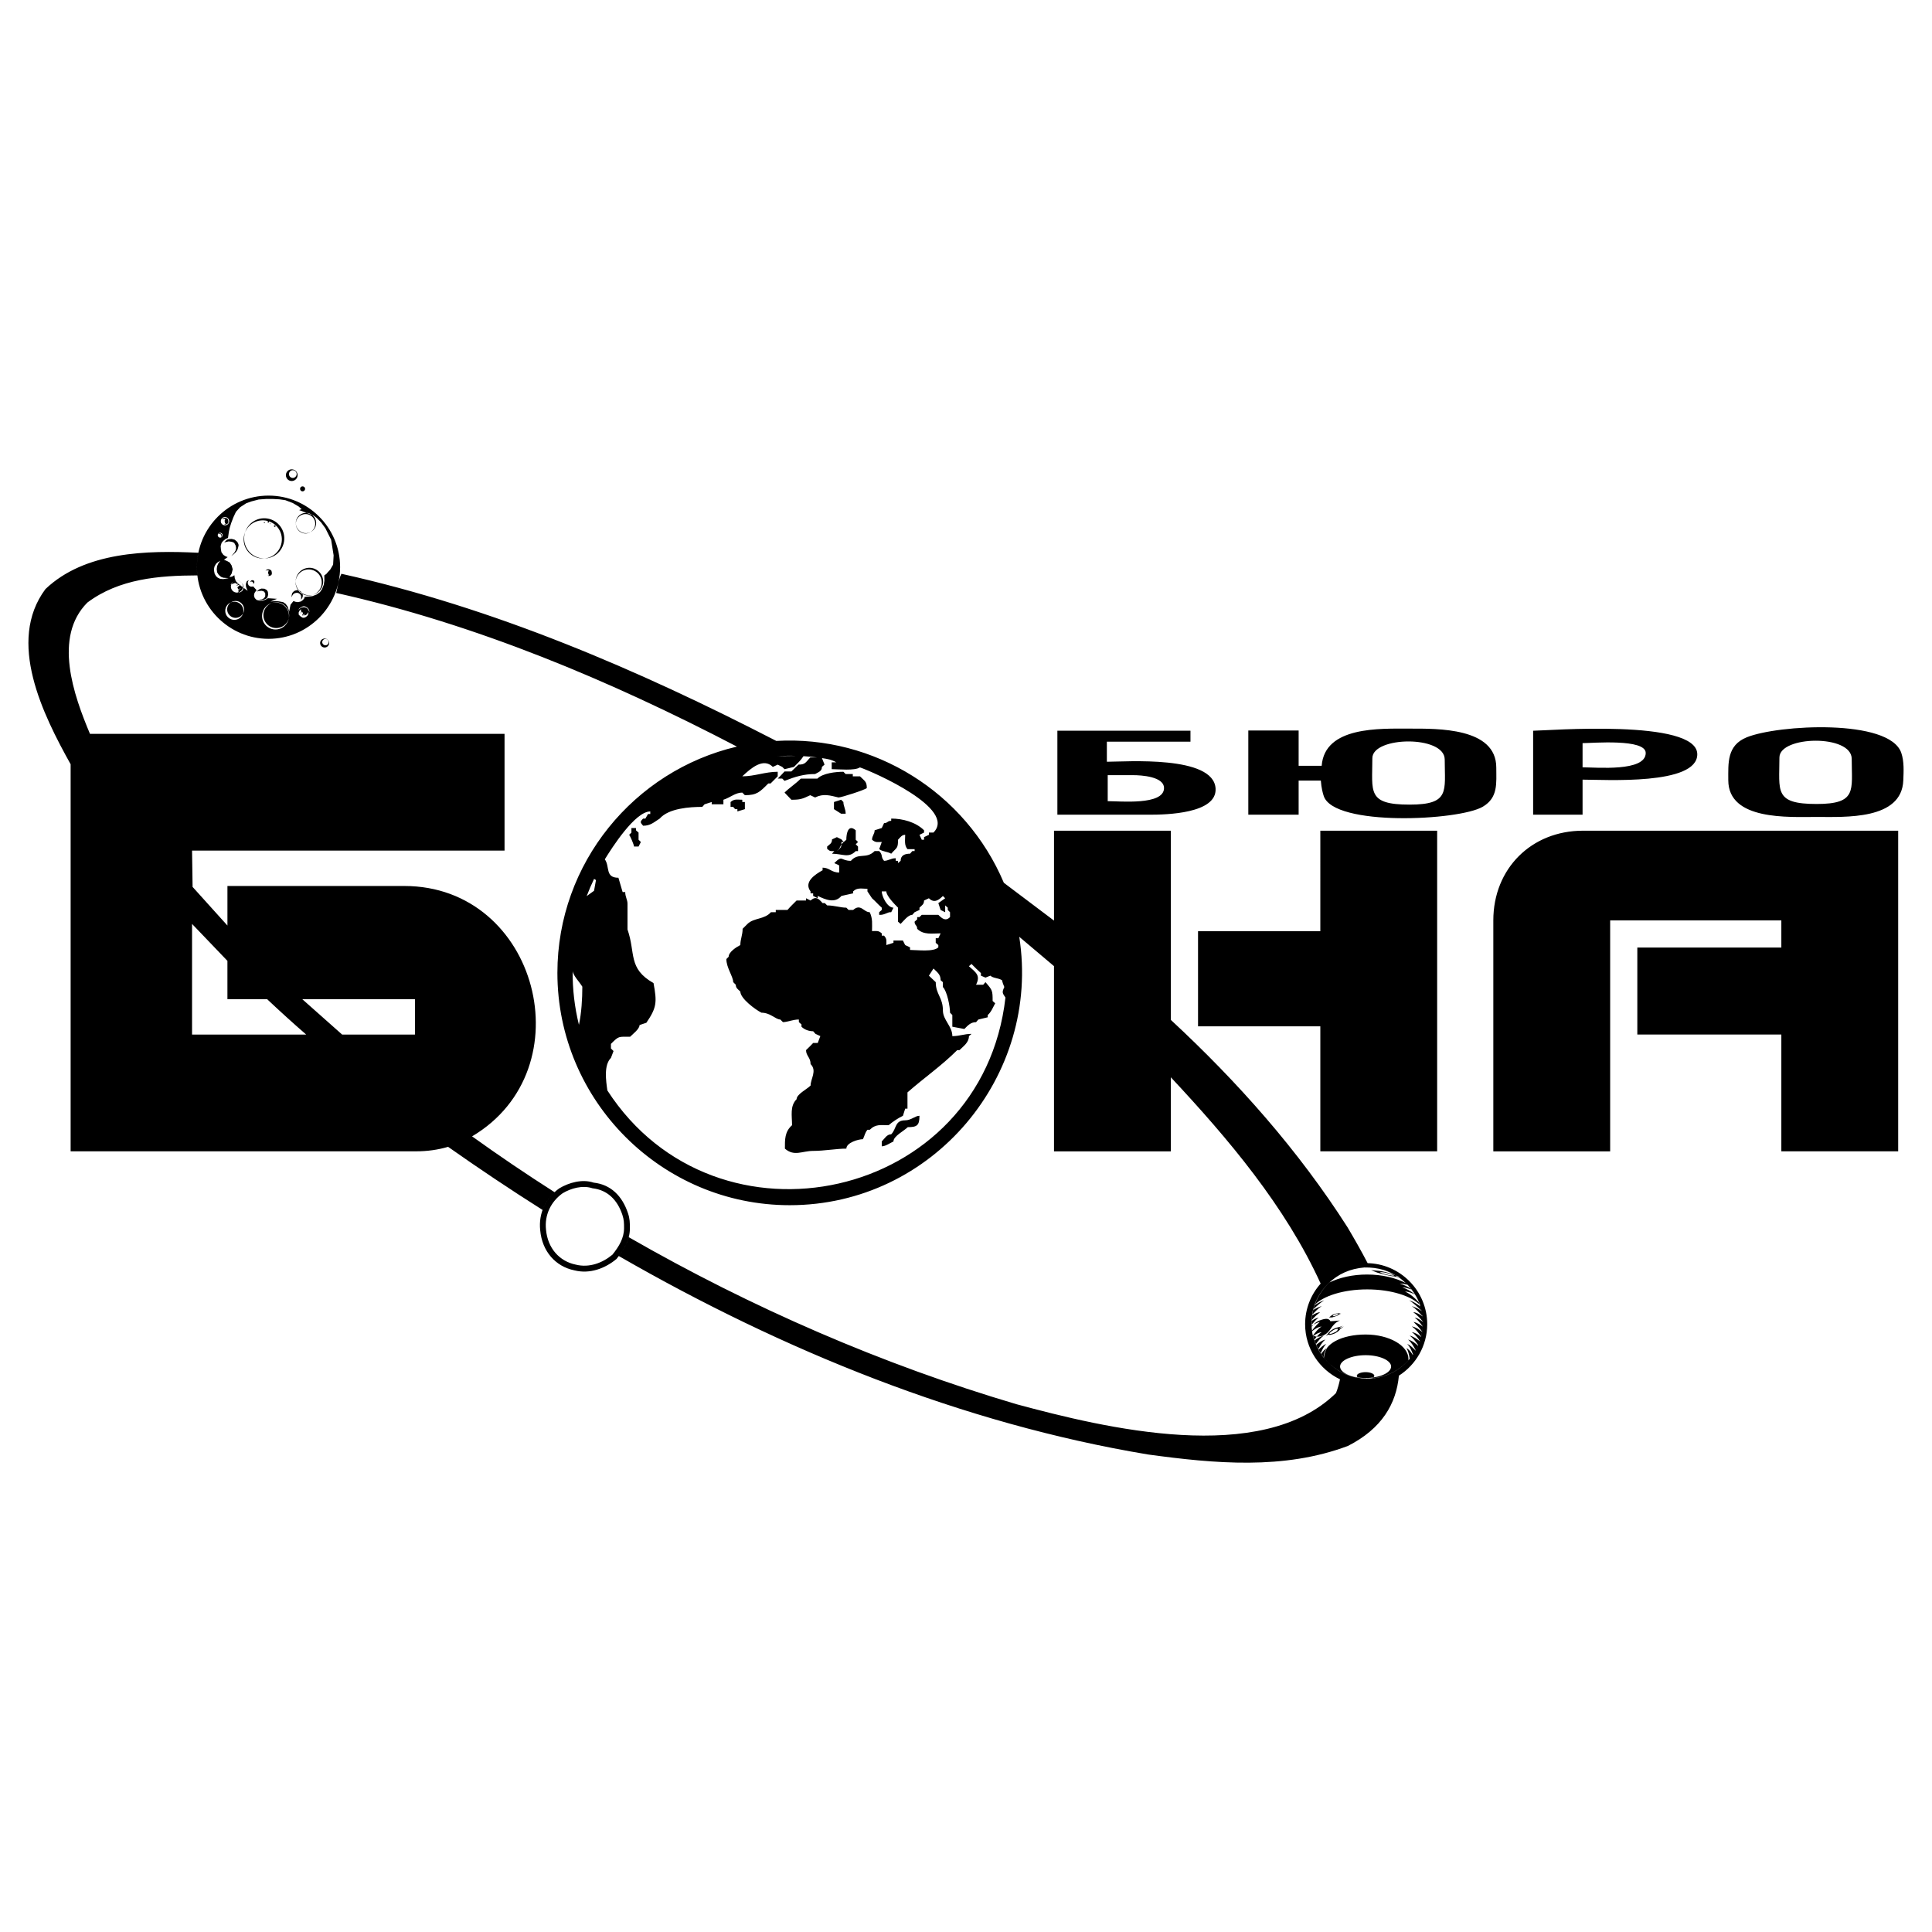 <?xml version="1.0" encoding="utf-8"?>
<!-- Generator: Adobe Illustrator 13.0.0, SVG Export Plug-In . SVG Version: 6.00 Build 14948)  -->
<!DOCTYPE svg PUBLIC "-//W3C//DTD SVG 1.0//EN" "http://www.w3.org/TR/2001/REC-SVG-20010904/DTD/svg10.dtd">
<svg version="1.0" id="Layer_1" xmlns="http://www.w3.org/2000/svg" xmlns:xlink="http://www.w3.org/1999/xlink" x="0px" y="0px"
	 width="192.756px" height="192.756px" viewBox="0 0 192.756 192.756" enable-background="new 0 0 192.756 192.756"
	 xml:space="preserve">
<g>
	<polygon fill-rule="evenodd" clip-rule="evenodd" fill="#FFFFFF" points="0,0 192.756,0 192.756,192.756 0,192.756 0,0 	"/>
	<path fill-rule="evenodd" clip-rule="evenodd" d="M78.793,75.399c0.228,0,0.454,0.004,0.68,0.012l-1.915,0.024
		C77.967,75.411,78.378,75.399,78.793,75.399L78.793,75.399z M136.305,126.023C136.192,126.023,136.057,126.023,136.305,126.023
		L136.305,126.023z M131.762,128.064c-0.964,1.078-1.55,2.5-1.55,4.055c0,2.416,1.425,4.514,3.479,5.494
		c-0.091,0.457-0.222,0.916-0.399,1.373c-7.445,7.291-23.108,3.477-31.867,1.115c-13.358-3.945-26.474-9.645-38.695-16.668
		c-0.175,0.666-0.539,1.277-0.993,1.881c16.401,9.439,34.264,16.709,52.792,19.799c6.645,0.906,13.556,1.559,19.959-0.855
		c3.391-1.723,4.82-4.217,5.08-7.008c1.695-1.084,2.825-2.982,2.825-5.131c0-3.352-2.73-6.088-6.073-6.096
		c0.043,0,0.086,0,0.129,0.002c-0.66-1.271-1.354-2.48-2.009-3.584c-4.899-7.674-10.954-14.5-17.624-20.686V82.879h-11.657v8.969
		l-5.004-3.771c-3.816-9.024-12.939-14.716-22.705-14.154c-13.801-7.119-28.172-13.295-43.389-16.676
		c-0.306,0.643-0.347,1.238-0.517,1.912c13.977,3.122,27.316,8.73,39.98,15.33c-10.244,2.396-17.912,11.618-17.912,22.574
		c0,12.768,10.413,23.18,23.18,23.18c14.292,0,25.074-12.924,22.899-26.779l3.467,2.929v18.478h11.657v-7.389
		C122.55,113.617,128.247,120.346,131.762,128.064L131.762,128.064z M136.126,126.455c-1.425,0.125-2.599,0.623-3.634,1.631
		c-1.312,1.354-1.889,3.17-1.519,5.033c0.538,2.373,2.434,4.123,4.875,4.389c2.101,0.18,3.965-0.703,5.165-2.406
		c0.828-1.24,1.127-2.746,0.842-4.205c-0.458-2.016-1.837-3.553-3.8-4.189C137.4,126.516,136.81,126.447,136.126,126.455
		L136.126,126.455z M136.252,135.207c-1.405,0-2.553,0.518-2.553,1.133c0,0.625,1.147,1.143,2.553,1.143
		c1.393,0,2.54-0.518,2.54-1.143C138.792,135.725,137.645,135.207,136.252,135.207L136.252,135.207z M132.067,135.418
		c0.896,1.156,2.229,1.938,3.781,2.104c1.83,0.158,3.479-0.498,4.667-1.797c0-0.041,0.007-0.08,0.007-0.127
		c0-1.352-1.922-2.453-4.271-2.453c-2.359,0-4.185,0.916-4.185,2.268C132.067,135.418,132.067,135.418,132.067,135.418
		L132.067,135.418z M132.612,127.967c-0.046,0.053-0.101,0.092-0.146,0.139c-0.604,0.617-1.048,1.34-1.326,2.109
		c0.855-0.916,2.892-1.572,5.265-1.572c2.388,0,4.442,0.664,5.292,1.584c-0.305-0.848-0.782-1.596-1.405-2.193
		c-1.028-0.545-2.4-0.875-3.893-0.875C134.953,127.158,133.627,127.463,132.612,127.967L132.612,127.967z M130.882,132.369
		c0.014,0.246,0.046,0.49,0.092,0.742c0.014,0.039,0.026,0.094,0.041,0.141c0.238,0.139,0.604,0.145,0.98-0.008
		c0.837-0.33,0.782-1.141,1.685-1.498c-0.412,0.039-0.775,0.074-0.941,0.074c-0.166-0.34-0.57-0.273-1.106-0.068
		C131.299,131.885,131.028,132.125,130.882,132.369L130.882,132.369z M135.557,137.488c0.099,0.006,0.205,0.027,0.299,0.039
		c0.331,0.027,0.656,0.035,0.954,0.008c0.186-0.066,0.305-0.166,0.305-0.277c0-0.193-0.392-0.359-0.868-0.359
		c-0.478,0-0.876,0.166-0.876,0.359C135.37,137.342,135.438,137.422,135.557,137.488L135.557,137.488z M133.609,132.521
		c0-0.053,0.259-0.166,0.39-0.252c-0.118,0.053-0.257,0.1-0.377,0.125c-0.113,0.027-0.331,0.068-0.604,0.207
		c-0.331,0.18-0.444,0.357-0.49,0.41c-0.048,0.061-0.179,0.207-0.239,0.26c0.073-0.014,0.246-0.141,0.285-0.113
		c0.007,0.006,0.039,0.047,0.152,0.02c0.12-0.02,0.352-0.092,0.504-0.172c0.239-0.127,0.418-0.285,0.485-0.404
		c0.098-0.066,0.276-0.213,0.37-0.26C134.086,132.342,133.609,132.568,133.609,132.521L133.609,132.521z M133.62,131.084
		c0-0.027,0.06-0.049,0.153-0.088c-0.081,0.02-0.173,0.033-0.253,0.039c-0.072,0.008-0.212,0.008-0.397,0.068
		c-0.219,0.072-0.319,0.172-0.346,0.197c-0.039,0.027-0.133,0.107-0.179,0.133c0.046,0,0.179,0.008,0.198,0.008
		c0.107,0.012,0.272-0.053,0.393-0.094c0.159-0.053,0.318-0.105,0.364-0.172c0.073-0.027,0.199-0.105,0.266-0.125
		C133.819,131.051,133.614,131.109,133.62,131.084L133.62,131.084z M139.281,127.324c0.032-0.02,0.165,0.02,0.396,0.066
		c-0.186-0.055-0.396-0.119-0.556-0.188c-0.166-0.059-0.458-0.178-0.902-0.289c-0.544-0.133-0.836-0.141-0.928-0.146
		c-0.101-0.014-0.379-0.035-0.499-0.047c0.101,0.033,0.379,0.158,0.425,0.172c0.198,0.1,0.623,0.193,0.908,0.266
		c0.393,0.1,0.763,0.186,0.935,0.178c0.166,0.041,0.506,0.094,0.665,0.133C139.726,127.469,139.246,127.336,139.281,127.324
		L139.281,127.324z M132.681,132.965v0.008c-0.032,0.02-0.041,0.064-0.041,0.119c0.22,0,0.458-0.133,0.657-0.227
		c0.072-0.051,0.159-0.139,0.173-0.225h0.007v-0.039h-0.007l-0.014-0.033C133.178,132.568,132.893,132.787,132.681,132.965
		L132.681,132.965z M132.963,131.314c0.14,0.027,0.279-0.045,0.411-0.078c0.021-0.049,0.173-0.074,0.153-0.152
		C133.414,131.057,132.997,131.143,132.963,131.314L132.963,131.314z M137.676,126.947c0.272,0.131,0.636,0.197,0.947,0.285
		c0.087-0.014,0.418,0.092,0.466,0.02C138.856,127.131,137.902,126.84,137.676,126.947L137.676,126.947z M140.953,135.174
		c-0.098,0.141-0.198,0.273-0.305,0.398c-0.06-0.398-0.133-0.777-0.331-1.068C140.583,134.623,140.762,134.889,140.953,135.174
		L140.953,135.174z M140.979,135.143c0.014-0.016,0.026-0.035,0.034-0.049c0.086-0.119,0.153-0.23,0.219-0.35
		c-0.266-0.273-0.538-0.531-0.83-0.664C140.662,134.365,140.834,134.736,140.979,135.143L140.979,135.143z M141.479,134.26
		c-0.067,0.158-0.146,0.311-0.233,0.465c-0.218-0.418-0.451-0.83-0.763-1.074C140.861,133.742,141.18,133.994,141.479,134.26
		L141.479,134.26z M141.657,133.814c-0.055,0.141-0.101,0.266-0.159,0.404c-0.26-0.377-0.531-0.729-0.856-0.967
		C141.04,133.357,141.352,133.582,141.657,133.814L141.657,133.814z M141.783,133.385c-0.034,0.133-0.074,0.271-0.12,0.41
		c-0.232-0.338-0.477-0.676-0.816-0.889C141.206,132.959,141.511,133.15,141.783,133.385L141.783,133.385z M141.888,132.887
		c-0.025,0.166-0.052,0.318-0.098,0.471c-0.279-0.418-0.597-0.789-0.929-1.021C141.245,132.408,141.583,132.629,141.888,132.887
		L141.888,132.887z M141.948,132.355c-0.013,0.172-0.025,0.344-0.054,0.51c-0.251-0.369-0.61-0.727-0.867-0.98
		C141.346,131.951,141.67,132.145,141.948,132.355L141.948,132.355z M141.962,131.885c0.006,0.152,0,0.307-0.014,0.457
		c-0.278-0.385-0.505-0.674-0.803-0.875C141.458,131.508,141.696,131.688,141.962,131.885L141.962,131.885z M141.929,131.334
		c0.014,0.182,0.026,0.354,0.033,0.525c-0.305-0.379-0.63-0.711-0.963-0.941C141.325,130.938,141.631,131.123,141.929,131.334
		L141.929,131.334z M141.929,131.314c-0.021-0.139-0.047-0.285-0.08-0.432c0-0.025-0.007-0.059-0.013-0.084
		c-0.338-0.227-0.61-0.373-0.989-0.49C141.259,130.559,141.551,130.924,141.929,131.314L141.929,131.314z M141.702,130.34
		c0.053,0.141,0.095,0.293,0.127,0.439c-0.398-0.393-0.802-0.77-1.227-1.049C140.973,129.857,141.325,130.055,141.702,130.34
		L141.702,130.34z M131.015,130.646c0.033-0.133,0.079-0.266,0.118-0.4c0.331-0.23,0.645-0.402,0.976-0.516
		C131.729,129.975,131.372,130.301,131.015,130.646L131.015,130.646z M130.908,131.188c0.02-0.158,0.053-0.311,0.092-0.477
		c0.279-0.172,0.531-0.299,0.869-0.402C131.505,130.533,131.227,130.85,130.908,131.188L130.908,131.188z M130.848,131.732
		c0.007-0.158,0.027-0.318,0.048-0.477c0.264-0.18,0.529-0.318,0.821-0.338C131.418,131.129,131.126,131.414,130.848,131.732
		L130.848,131.732z M130.841,132.211c0-0.135,0-0.266,0-0.406c0.233-0.166,0.451-0.305,0.729-0.338
		C131.292,131.639,131.094,131.893,130.841,132.211L130.841,132.211z M130.896,132.754c-0.026-0.152-0.041-0.311-0.048-0.463
		c0.259-0.182,0.558-0.346,0.836-0.406C131.444,132.109,131.133,132.424,130.896,132.754L130.896,132.754z M130.901,132.82
		c0.02,0.1,0.026,0.199,0.046,0.299c0.014,0.039,0.026,0.092,0.04,0.139c0.266-0.377,0.551-0.709,0.862-0.922
		C131.499,132.402,131.187,132.588,130.901,132.82L130.901,132.82z M131.113,133.695c-0.039-0.127-0.078-0.252-0.105-0.385
		c0.251-0.191,0.523-0.357,0.861-0.404C131.564,133.1,131.333,133.391,131.113,133.695L131.113,133.695z M131.272,134.121
		c-0.046-0.127-0.092-0.24-0.133-0.367c0.278-0.205,0.564-0.402,0.936-0.502C131.763,133.469,131.512,133.789,131.272,134.121
		L131.272,134.121z M131.519,134.623c-0.08-0.145-0.146-0.285-0.212-0.432c0.283-0.236,0.569-0.457,0.928-0.541
		C131.937,133.881,131.724,134.234,131.519,134.623L131.519,134.623z M131.763,135.035c-0.079-0.119-0.151-0.24-0.218-0.365
		c0.245-0.244,0.49-0.471,0.769-0.59C132.075,134.338,131.908,134.67,131.763,135.035L131.763,135.035z M132.082,135.467
		c-0.1-0.119-0.187-0.24-0.272-0.373c0.173-0.25,0.345-0.482,0.591-0.59C132.215,134.77,132.135,135.107,132.082,135.467
		L132.082,135.467z M141.167,129.146c0.144,0.246,0.27,0.504,0.384,0.783c-0.378-0.418-0.809-0.809-1.373-1.074
		C140.509,128.861,140.82,128.988,141.167,129.146L141.167,129.146z M140.84,128.656c0.107,0.146,0.214,0.299,0.306,0.465
		c-0.403-0.312-0.802-0.531-1.24-0.684C140.185,128.438,140.528,128.551,140.84,128.656L140.84,128.656z M140.437,128.186
		c0.127,0.125,0.245,0.264,0.352,0.41c-0.352-0.244-0.77-0.418-1.127-0.537C139.905,128.059,140.185,128.119,140.437,128.186
		L140.437,128.186z M83.951,83.747l0.228,0.259l0.259-0.226c0-0.58,0.17-1.613,0.939-0.941v0.941l0.228,0.226l-0.228,0.228
		l0.228,0.227v0.454h-0.228c-0.733,0.737-1.298,0.261-2.368,0.261l0.228-0.261c-0.383,0-0.4,0.047-0.713-0.226V84.46
		c0.284-0.249,0.485-0.318,0.485-0.713l0.487-0.226L83.951,83.747L83.951,83.747z M84.179,84.006h-0.228v0.228L84.179,84.006
		L84.179,84.006z M83.951,84.234l-0.227,0.455l-0.228,0.226C83.754,84.696,83.951,84.586,83.951,84.234L83.951,84.234z
		 M83.918,81.184l-0.713-0.454v-0.713l0.713-0.227l0.228,0.227c0,0.411,0.226,0.697,0.226,1.167H83.918L83.918,81.184z
		 M72.889,80.245v-0.228c0.389-0.337,0.67-0.227,1.169-0.227v0.227h0.259v0.713l-0.746,0.228V80.73h-0.228l-0.193-0.226h-0.261
		V80.245L72.889,80.245z M62.997,82.839v-0.227h0.454v0.227l0.259,0.228v0.713l0.228,0.226L63.71,84.46h-0.454
		c0-0.166-0.362-1.025-0.487-1.167l0.228-0.227V82.839L62.997,82.839z M189.892,77.862c-0.154,3.966-5.799,3.644-8.646,3.644
		c-2.778,0-8.815,0.379-8.815-3.668c0-1.703-0.149-3.468,1.839-4.276c3.104-1.262,14.24-1.887,15.421,1.55
		C189.986,75.974,189.927,76.961,189.892,77.862L189.892,77.862z M177.533,75.578c0,3.352-0.558,4.636,3.712,4.636
		c4.052,0,3.501-1.355,3.501-4.501C184.746,73.242,177.533,73.401,177.533,75.578L177.533,75.578z M152.961,72.905
		c1.276,0,16.377-1.223,16.377,2.35c0,3.111-9.21,2.53-11.445,2.53v3.498h-4.932V72.905L152.961,72.905z M157.893,74.143v2.414
		c1.403,0,6.301,0.46,6.301-1.433C164.193,73.675,158.864,74.143,157.893,74.143L157.893,74.143z M136.92,75.645
		c0,3.352-0.558,4.632,3.711,4.632c4.058,0,3.509-1.344,3.509-4.496C144.14,73.335,136.92,73.456,136.92,75.645L136.92,75.645z
		 M131.864,76.403c0.303-3.953,5.801-3.709,8.772-3.709c2.788,0,8.648-0.114,8.648,3.886c0,1.572,0.197,2.989-1.336,3.901
		c-2.374,1.411-14.856,1.998-15.877-1.059c-0.099-0.295-0.236-0.797-0.291-1.546h-2.215v3.407h-5.021v-8.399h5.021v3.519H131.864
		L131.864,76.403z M113.059,77.339h-2.542v2.594c1.282,0,5.57,0.423,5.617-1.282C116.167,77.464,113.837,77.339,113.059,77.339
		L113.059,77.339z M118.774,73.996h-8.342V76c1.893,0,10.659-0.667,10.847,2.677c0.141,2.503-4.948,2.606-6.559,2.606h-9.225v-8.378
		h13.278V73.996L118.774,73.996z M8.976,73.216h41.362v11.649H19.161l0.054,3.621l3.477,3.857v-3.948h17.644
		c13.348,0,18.083,18.278,6.763,24.979c2.679,1.924,5.424,3.781,8.228,5.57c-0.538,0.496-0.947,1.1-1.193,1.773
		c-3.209-2.029-6.354-4.133-9.428-6.297c-1.01,0.297-2.075,0.447-3.194,0.447H7.047V76.251C4.3,71.321,0.632,64.002,4.535,58.771
		c3.936-3.744,10.124-3.874,15.253-3.621c-0.153,0.743-0.184,1.507-0.097,2.258c-3.846,0.013-7.802,0.333-10.973,2.709
		C5.288,63.558,7.355,69.363,8.976,73.216L8.976,73.216z M19.161,92.179v11.042h11.391c-1.323-1.146-2.623-2.33-3.899-3.531h-3.962
		v-3.824L19.161,92.179L19.161,92.179z M34.139,103.221h7.261v-3.531H30.16L34.139,103.221L34.139,103.221z M177.725,94.537v-2.71
		h-17.079v23.043h-11.657V91.826c0-5.157,3.792-8.947,8.946-8.947h31.447v31.99h-11.657v-11.656h-14.369v-8.676H177.725
		L177.725,94.537z M131.729,82.879h11.656v31.99h-11.656v-12.471h-12.201V92.91h12.201V82.879L131.729,82.879z M93.617,94.517
		c-0.481,0.481-2.094,0.259-2.822,0.259v-0.259l-0.487-0.228l-0.226-0.454h-0.941v0.228l-0.713,0.226
		c0-0.438,0.077-0.592-0.226-0.939h-0.228v-0.228c-0.353-0.308-0.524-0.227-0.973-0.227c0-0.713,0.084-1.216-0.228-1.882
		c-0.604,0-0.892-0.897-1.655-0.226h-0.454l-0.226-0.228c-0.567,0-1.22-0.226-1.914-0.226l-0.228-0.229H82.07
		c-0.408-0.463-0.67-0.722-1.201-0.259l-0.454-0.226v0.226h-0.941c-0.302,0.303-0.632,0.618-0.908,0.941h-1.167v0.226h-0.487
		c-0.636,0.733-1.713,0.551-2.334,1.167l-0.487,0.487c0,0.641-0.227,1.028-0.227,1.622c-0.391,0.196-1.167,0.694-1.167,1.169
		l-0.228,0.227c0,0.873,0.682,1.741,0.682,2.304l0.259,0.26c0,0.344,0.217,0.445,0.454,0.68c0,0.699,1.511,1.811,2.109,2.109
		c0.888,0,1.409,0.68,1.881,0.68l0.259,0.262c0.434,0,0.982-0.262,1.591-0.262v0.262l0.259,0.225v0.229
		c0.298,0.299,0.738,0.455,1.168,0.455l0.228,0.26l0.486,0.225l-0.259,0.684h-0.454c-0.241,0.24-0.458,0.486-0.713,0.713
		c0,0.574,0.454,0.734,0.454,1.395c0.665,0.666,0,1.455,0,2.141c-0.378,0.377-1.396,0.869-1.396,1.361
		c-0.684,0.686-0.454,1.654-0.454,2.596c-0.744,0.65-0.713,1.449-0.713,2.336c0.934,0.814,1.707,0.227,2.822,0.227
		c1.111,0,2.329-0.227,3.309-0.227c0-0.596,1.19-0.941,1.654-0.941c0.183-0.367,0.195-0.645,0.454-0.939h0.227
		c0.595-0.596,1.109-0.455,1.882-0.455c0.377-0.33,0.976-0.73,1.427-0.939l0.226-0.715h0.228v-1.621
		c1.655-1.455,3.407-2.66,4.962-4.217h0.228c0.407-0.41,0.941-0.76,0.941-1.396l0.259-0.225c-0.725,0-1.188,0.225-1.914,0.225
		c0-0.996-0.941-1.6-0.941-2.561c0-1.309-0.713-1.594-0.713-2.822l-0.683-0.648l0.454-0.714c0.374,0.371,0.715,0.586,0.715,1.167
		l0.226,0.195v0.486c0.423,0.422,0.713,1.947,0.713,2.562l0.228,0.227v1.168l1.2,0.227c0.352-0.352,0.626-0.68,1.167-0.68
		l0.226-0.262l0.941-0.227v-0.227c0.366-0.32,0.505-0.744,0.746-1.168l-0.259-0.227c0-1.041-0.012-1.078-0.714-1.881l-0.228,0.26
		H97.38c0.462-0.928,0.01-1.214-0.713-1.85l0.259-0.227c0.31,0.31,0.612,0.621,0.941,0.909v0.26l0.454,0.193l0.485-0.193
		c0.328,0.279,0.72,0.197,1.168,0.453c0.049,0.242,0.132,0.457,0.228,0.682c-0.244,0.525-0.212,0.578,0.113,1.049
		C98,119.85,71.475,125.592,60.597,108.795c-0.141-0.988-0.365-2.533,0.356-3.248l0.259-0.684l-0.259-0.258v-0.455
		c0.81-0.809,0.73-0.713,1.914-0.713c0.294-0.297,0.94-0.773,0.94-1.168l0.682-0.229c1.037-1.518,1.067-2.047,0.713-3.957
		c-2.575-1.467-1.764-2.97-2.596-5.351V90.17c0-0.415-0.227-0.685-0.227-1.167h-0.259L61.7,87.574c-1.353,0-0.833-1.108-1.357-1.84
		c0.697-1.131,3.014-4.776,4.535-4.776v0.259h-0.227l-0.261,0.454h-0.226c-0.326,0.326-0.296,0.374,0,0.713
		c0.73,0,1.043-0.324,1.654-0.713c0.907-1.039,3.029-1.167,4.249-1.167l0.228-0.259l0.713-0.228v0.228h1.167V79.79
		c0.709-0.226,1.188-0.714,1.882-0.714l0.259,0.26c1.205,0,1.483-0.316,2.335-1.167h0.228l0.713-0.715V77
		c-1.258,0-2.284,0.454-3.535,0.454c0.837-0.783,2.091-1.903,3.048-0.939l0.487-0.228l0.454,0.228l0.227,0.227l0.941-0.227
		c0.384-0.384,0.658-0.629,0.951-1.071c0.458,0.029,0.912,0.072,1.362,0.129h-0.691c-0.458,0.492-0.493,0.713-1.167,0.713
		c-0.233,0.234-0.481,0.448-0.713,0.682h-0.682c-0.218,0.25-0.447,0.479-0.681,0.713h0.454l0.227,0.226
		c1.07-0.416,1.92-0.681,3.05-0.681c0.345-0.196,0.681-0.283,0.681-0.713l0.259-0.228l-0.259-0.647
		c0.577,0.087,0.931,0.135,1.428,0.421h-0.454v0.681c0.655,0,2.308,0.176,2.814-0.177c1.404,0.481,9.706,4.134,7.337,6.502h-0.454
		v0.227l-0.485,0.228v0.259h-0.228l-0.226-0.487l0.454-0.227v-0.228c-0.831-0.825-2.145-1.167-3.276-1.167v0.226
		c-0.39,0-0.345,0.228-0.713,0.228l-0.228,0.487l-0.713,0.227c0,0.388-0.259,0.54-0.259,0.941c0.357,0.312,0.523,0.226,0.973,0.226
		l-0.259,0.715c0.354,0.264,0.751,0.213,1.201,0.454c0.553-0.638,0.68-0.494,0.68-1.396c0.243-0.243,0.366-0.487,0.713-0.487
		c0,0.514-0.114,1.037,0.228,1.428h0.713v0.193h-0.227l-0.228,0.261c-0.486,0-0.941,0.146-0.941,0.713l-0.259,0.226v-0.226h-0.226
		v-0.259c-0.506,0-0.743,0.259-1.167,0.259c-0.358-0.407-0.092-0.576-0.487-0.974H87.26c-0.84,0.846-1.614,0.11-2.368,0.974
		c-1.048,0-0.802-0.626-1.655,0.226l0.487,0.228v0.713c-0.781,0-0.966-0.487-1.654-0.487v0.259c-0.75,0.42-1.91,1.167-1.201,2.109
		v0.195h0.259v0.259l0.454,0.228v-0.228c0.784,0.367,1.703,0.776,2.368,0l1.167-0.259v-0.195c0.411-0.41,0.864-0.259,1.428-0.259
		v0.259L87,89.619c0.342,0.299,0.629,0.64,0.973,0.939v0.228l-0.259,0.226v0.261c0.553,0.048,0.849-0.316,1.201-0.261l0.226-0.454
		c-0.63,0-1.167-1.144-1.167-1.622h0.454c0,0.449,0.844,1.298,1.167,1.622v1.396l0.259,0.226c0.304-0.301,0.751-0.907,1.169-0.907
		l0.227-0.261l0.487-0.226v-0.228c0.259-0.259,0.454-0.33,0.454-0.713l0.485-0.226c0.517,0.514,0.966,0.205,1.396-0.228l0.228,0.228
		l-0.682,0.485l0.228,0.683l0.454,0.226v-0.68l0.259,0.226v0.228l0.226,0.226V91.5c-0.433,0.434-0.776,0.163-1.167-0.226h-1.655
		L91.736,91.5h-0.228v0.227l-0.259,0.228c0,0.384,0.259,0.331,0.259,0.713c0.635,0.635,1.501,0.454,2.337,0.454l-0.228,0.487h-0.259
		v0.455l0.259,0.226V94.517L93.617,94.517z M87.973,114.367v-0.484c0.301-0.301,0.505-0.713,0.941-0.713
		c0.553-0.559,0.342-1.396,1.394-1.396c0.608,0,0.987-0.453,1.428-0.453c0,0.973-0.253,1.135-1.167,1.135
		c-0.404,0.402-1.428,0.891-1.428,1.428C88.784,114.049,88.354,114.367,87.973,114.367L87.973,114.367z M78.274,79.076
		c0.484-0.48,1.095-0.867,1.622-1.394h1.655C82.091,77.141,83.379,77,84.146,77l0.226,0.228h0.713v0.227H85.8
		c0.48,0.48,0.681,0.517,0.681,1.169c-0.189,0.189-2.539,0.94-2.822,0.94c-0.872-0.209-1.512-0.411-2.335,0l-0.487-0.227
		c-0.799,0.386-1.029,0.454-1.881,0.454L78.274,79.076L78.274,79.076z M57.76,102.246c-0.435-1.76-0.643-3.562-0.628-5.377
		c0.033,0.442,0.708,1.135,0.967,1.573C58.099,99.639,58.016,101.074,57.76,102.246L57.76,102.246z M58.533,89.405
		c0.222-0.584,0.467-1.158,0.738-1.717l0.191,0.115l-0.195,1.071L58.533,89.405L58.533,89.405z M33.932,56.582
		c0,3.94-3.198,7.154-7.136,7.154s-7.152-3.214-7.152-7.154c0-3.931,3.214-7.136,7.152-7.136S33.932,52.65,33.932,56.582
		L33.932,56.582z M23.958,50.606l-0.418,0.459l-0.256,0.546l-0.213,0.562l-0.154,0.487l-0.085,0.408l-0.085,0.605l-0.229,0.095
		l-0.256,0.203l-0.154,0.188l-0.093,0.323l0.026,0.333l0.051,0.274l0.195,0.272l0.223,0.144l0.204,0.077l-0.366,0.264l0.323,0.136
		l0.247,0.138l0.188,0.289l0.11,0.384l-0.102,0.426l-0.221,0.351l0.246-0.035l0.248-0.146l0.042,0.325l0.136,0.314l0.487,0.435
		l0.656,0.479l-0.155-0.367l-0.024-0.264l0.035-0.17l0.077-0.163l0.221-0.102l-0.085,0.085l-0.051,0.11v0.162L24.8,58.39
		l0.111,0.093l0.112,0.042l0.127,0.008l0.102-0.034l0.349,0.383l-0.163,0.205l-0.077,0.154l-0.016,0.221l0.077,0.213l0.179,0.179
		l0.29,0.077l0.291-0.008l0.298-0.085l0.246-0.154l0.913,0.059l-0.657,0.274l0.479-0.051L27.835,60l0.418,0.077l0.248,0.17
		l0.205,0.282l0.145,0.477l0.136-0.674l0.291-0.366l0.205,0.076l0.248,0.034l0.288-0.067l0.171-0.12l0.146-0.154l0.059-0.179
		l0.767-0.077l0.426-0.163l0.333-0.238l0.205-0.298l0.179-0.444l0.024-0.187l0.035-0.206l-0.008-0.536l0.213-0.154l0.112-0.136
		l0.272-0.298l0.282-0.485l0.051-0.93l-0.248-1.552l-0.581-1.161l-0.426-0.579l-0.435-0.443l-0.333-0.248l-1.415-0.53l0.247-0.093
		l-0.298-0.264l-0.588-0.349l-0.741-0.282l-0.579-0.085l-0.657-0.035h-0.69l-0.733,0.053l-0.725,0.188l-0.52,0.187L23.958,50.606
		L23.958,50.606L23.958,50.606z M32.841,64.15c0,0.248-0.205,0.451-0.452,0.451c-0.248,0-0.451-0.203-0.451-0.451
		c0-0.239,0.203-0.443,0.451-0.443C32.637,63.708,32.841,63.911,32.841,64.15L32.841,64.15z M29.691,47.405
		c0,0.323-0.264,0.587-0.588,0.587c-0.323,0-0.579-0.264-0.579-0.587c0-0.316,0.255-0.581,0.579-0.581
		C29.428,46.825,29.691,47.089,29.691,47.405L29.691,47.405z M30.441,48.768c0,0.146-0.118,0.256-0.256,0.256
		c-0.136,0-0.246-0.109-0.246-0.256c0-0.136,0.109-0.246,0.246-0.246C30.323,48.522,30.441,48.632,30.441,48.768L30.441,48.768z
		 M32.789,64.065c0,0.17-0.145,0.315-0.315,0.315c-0.179,0-0.325-0.145-0.325-0.315s0.146-0.316,0.325-0.316
		C32.645,63.749,32.789,63.895,32.789,64.065L32.789,64.065z M29.598,47.302c0,0.205-0.179,0.384-0.384,0.384
		c-0.213,0-0.384-0.179-0.384-0.384c0-0.213,0.171-0.392,0.384-0.392C29.419,46.91,29.598,47.089,29.598,47.302L29.598,47.302z
		 M21.723,56.096l-0.171,0.154l-0.152,0.272l-0.042,0.213v0.221l0.059,0.291l0.136,0.238l0.163,0.146l0.248,0.12l0.315,0.024
		l0.538-0.093l-0.538-0.042l-0.222-0.085l-0.229-0.195l-0.163-0.256l-0.042-0.324l0.042-0.299l0.112-0.264l0.203-0.273
		L21.723,56.096L21.723,56.096L21.723,56.096z M22.644,53.845l-0.274,0.273l0.444-0.103l0.323,0.042l0.231,0.103l0.144,0.272
		l0.043,0.248l-0.043,0.23l-0.144,0.247l-0.291,0.315l0.248-0.187l0.229-0.222l0.146-0.239l0.068-0.23l0.042-0.221l-0.067-0.197
		l-0.104-0.144l-0.229-0.188l-0.298-0.076l-0.239,0.016L22.644,53.845L22.644,53.845L22.644,53.845z M22.209,53.394
		c0,0.136-0.112,0.248-0.239,0.248c-0.136,0-0.248-0.111-0.248-0.248s0.111-0.24,0.248-0.24
		C22.098,53.154,22.209,53.257,22.209,53.394L22.209,53.394z M21.86,53.223l0.067-0.008l0.093,0.008l0.077,0.059l0.051,0.103v0.11
		l-0.076,0.093l0.017-0.109l-0.017-0.12L22.013,53.3l-0.067-0.026l-0.111,0.008l-0.069,0.026L21.86,53.223L21.86,53.223
		L21.86,53.223z M26.386,58.739l0.223,0.12l0.118,0.187l0.026,0.298L26.684,59.6l-0.128,0.128l-0.221,0.102l-0.29,0.034
		l-0.272-0.024l0.349-0.042l0.222-0.111l0.12-0.197V59.2l-0.12-0.18l-0.222-0.076l-0.28,0.017l-0.239,0.06l0.282-0.23l0.203-0.069
		L26.386,58.739L26.386,58.739L26.386,58.739z M25.031,58.022h0.076l0.086,0.026l0.06,0.067l0.024,0.085l-0.016,0.061l0.077-0.061
		l0.035-0.085l0.008-0.077l-0.043-0.102l-0.085-0.042l-0.069-0.008l-0.077,0.008l-0.067,0.051l-0.061,0.061l-0.033,0.076
		L25.031,58.022L25.031,58.022L25.031,58.022z M22.865,52.003c0,0.231-0.187,0.41-0.418,0.41c-0.229,0-0.417-0.179-0.417-0.41
		c0-0.23,0.187-0.417,0.417-0.417C22.678,51.587,22.865,51.773,22.865,52.003L22.865,52.003z M22.242,51.773l0.128-0.008l0.12,0.024
		l-0.033,0.053l-0.044,0.102l0.01,0.12l0.024,0.109l0.069,0.061l-0.059,0.042l-0.103,0.024l0.136,0.035l0.179-0.059l0.111-0.111
		v-0.187l-0.035-0.154l-0.067-0.085l-0.111-0.059l-0.154-0.019l-0.152,0.043L22.149,51.8L22.242,51.773L22.242,51.773L22.242,51.773
		z M27.981,52.533c0.647,0.895,0.451,2.148-0.444,2.804c-0.896,0.647-2.148,0.444-2.796-0.443c-0.648-0.896-0.453-2.148,0.443-2.806
		C26.079,51.44,27.333,51.638,27.981,52.533L27.981,52.533z M27.76,52.693c0.613,0.853,0.426,2.046-0.418,2.67
		c-0.853,0.613-2.046,0.426-2.669-0.426c-0.614-0.845-0.426-2.039,0.426-2.66C25.943,51.662,27.145,51.851,27.76,52.693
		L27.76,52.693z M26.983,52.259c0,0.018-0.017,0.034-0.033,0.034c-0.026,0-0.034-0.016-0.034-0.034c0-0.016,0.008-0.035,0.034-0.035
		C26.966,52.224,26.983,52.243,26.983,52.259L26.983,52.259z M27.494,52.49c0,0.042-0.033,0.075-0.085,0.075
		c-0.043,0-0.076-0.033-0.076-0.075c0-0.052,0.033-0.077,0.076-0.077C27.461,52.413,27.494,52.438,27.494,52.49L27.494,52.49z
		 M26.847,52.064c0,0.042-0.035,0.075-0.077,0.075s-0.075-0.033-0.075-0.075s0.033-0.069,0.075-0.069S26.847,52.021,26.847,52.064
		L26.847,52.064z M26.428,52.139c0,0.034-0.016,0.053-0.051,0.053c-0.034,0-0.051-0.019-0.051-0.053
		c0-0.024,0.017-0.051,0.051-0.051C26.412,52.088,26.428,52.115,26.428,52.139L26.428,52.139z M26.625,62.491
		c-0.57-0.479-0.639-1.331-0.162-1.902c0.477-0.562,1.322-0.64,1.892-0.163c0.564,0.478,0.64,1.33,0.163,1.894
		C28.041,62.891,27.196,62.968,26.625,62.491L26.625,62.491z M26.737,62.363c-0.538-0.46-0.615-1.271-0.154-1.816
		c0.453-0.546,1.261-0.614,1.807-0.153c0.538,0.451,0.615,1.269,0.162,1.807C28.091,62.747,27.281,62.814,26.737,62.363
		L26.737,62.363z M30.718,61.16l-0.127,0.146l-0.146,0.094l-0.008-0.094l-0.17,0.153l0.103-0.256l-0.231,0.248l0.093-0.307
		l-0.118-0.102l-0.162,0.205l0.12-0.24l-0.069-0.111l0.069-0.12l-0.162,0.103l-0.112,0.229l0.008,0.222l0.181,0.17l0.187,0.12
		l0.145,0.018l0.17-0.061l0.17-0.128l0.104-0.195l0.008-0.205L30.718,61.16L30.718,61.16L30.718,61.16z M30.862,61.084l-0.008-0.17
		l-0.078-0.163l-0.12-0.127l-0.161-0.094l-0.18-0.052l-0.179,0.052l-0.221,0.128l-0.069,0.067l-0.076,0.162l0.085-0.12l0.145-0.12
		l0.154-0.043l0.161-0.024l0.138,0.024l0.161,0.061l0.103,0.11l0.094,0.154L30.862,61.084L30.862,61.084L30.862,61.084z
		 M31.689,56.922c0.615,0.453,0.734,1.313,0.274,1.918c-0.453,0.615-1.314,0.733-1.919,0.274c-0.605-0.453-0.725-1.313-0.272-1.918
		C30.231,56.591,31.092,56.471,31.689,56.922L31.689,56.922z M31.579,57.076c0.579,0.426,0.69,1.253,0.256,1.825
		c-0.426,0.571-1.253,0.69-1.825,0.256c-0.571-0.436-0.69-1.254-0.256-1.825C30.188,56.752,31.006,56.642,31.579,57.076
		L31.579,57.076z M29.123,59.583l0.018-0.128l0.077-0.12l0.102-0.111l0.154-0.059l0.17-0.026l0.17,0.051l0.128,0.096l0.075,0.109
		l0.035,0.146l-0.008,0.195l-0.008,0.104l0.077-0.111l0.085-0.171l0.016-0.197l-0.077-0.187l-0.12-0.154L29.9,58.935l-0.154-0.043
		h-0.187l-0.162,0.052l-0.146,0.11l-0.094,0.12l-0.042,0.144L29.09,59.48L29.123,59.583L29.123,59.583L29.123,59.583z
		 M26.574,56.906l0.136-0.008l0.12,0.034l-0.034,0.043l-0.043,0.101l0.008,0.12l0.026,0.11l0.059,0.061l-0.051,0.051l-0.102,0.016
		l0.136,0.035l0.179-0.051l0.112-0.12v-0.179l-0.035-0.163l-0.069-0.077l-0.12-0.067l-0.145-0.018l-0.154,0.042l-0.11,0.104
		L26.574,56.906L26.574,56.906L26.574,56.906z M24.238,58.526c0,0.333-0.272,0.597-0.597,0.597c-0.333,0-0.605-0.264-0.605-0.597
		c0-0.333,0.272-0.597,0.605-0.597C23.966,57.929,24.238,58.193,24.238,58.526L24.238,58.526z M23.138,58.278l0.239-0.093
		l0.213-0.018l-0.034,0.111l0.29-0.069l-0.272,0.231l0.408-0.136l-0.298,0.298l0.085,0.195l0.298-0.136l-0.28,0.187l0.008,0.197
		l-0.146,0.093l0.248-0.034l0.146-0.051l0.136-0.11l0.085-0.17l0.024-0.274l-0.059-0.195l-0.179-0.223l-0.162-0.11l-0.24-0.042
		l-0.272,0.059l-0.239,0.154l-0.136,0.229L23.138,58.278L23.138,58.278L23.138,58.278z M22.746,61.586
		c-0.357-0.339-0.366-0.92-0.017-1.277c0.349-0.359,0.92-0.368,1.279-0.026c0.357,0.349,0.375,0.93,0.024,1.287
		C23.684,61.927,23.104,61.937,22.746,61.586L22.746,61.586z M22.924,61.407c-0.339-0.323-0.349-0.861-0.024-1.194
		c0.323-0.331,0.861-0.341,1.193-0.017c0.333,0.325,0.35,0.853,0.017,1.194C23.787,61.724,23.257,61.732,22.924,61.407
		L22.924,61.407z M31.051,51.312c0.478,0.291,0.638,0.912,0.35,1.391c-0.291,0.485-0.922,0.639-1.399,0.35
		c-0.477-0.291-0.631-0.914-0.349-1.391C29.942,51.185,30.572,51.022,31.051,51.312L31.051,51.312z M30.982,51.424
		c0.461,0.272,0.605,0.869,0.333,1.33c-0.274,0.461-0.871,0.614-1.33,0.333c-0.453-0.273-0.607-0.871-0.333-1.332
		C29.933,51.304,30.529,51.15,30.982,51.424L30.982,51.424z M62.261,122.531c0,0.992-0.497,1.822-1.159,2.648
		c-0.995,0.83-2.32,1.326-3.644,0.996c-1.657-0.332-2.817-1.656-2.982-3.479c-0.166-1.492,0.497-2.816,1.657-3.645
		c0.827-0.496,1.987-0.828,2.981-0.496c1.491,0.166,2.484,1.158,2.98,2.648C62.261,121.703,62.261,122.035,62.261,122.531
		L62.261,122.531z M62.844,122.559c0,1.141-0.57,2.094-1.332,3.045c-1.143,0.953-2.666,1.523-4.188,1.143
		c-1.904-0.381-3.237-1.904-3.427-3.998c-0.191-1.713,0.57-3.236,1.903-4.188c0.952-0.57,2.284-0.953,3.427-0.57
		c1.713,0.189,2.855,1.33,3.425,3.045C62.844,121.605,62.844,121.988,62.844,122.559L62.844,122.559z"/>
</g>
</svg>
